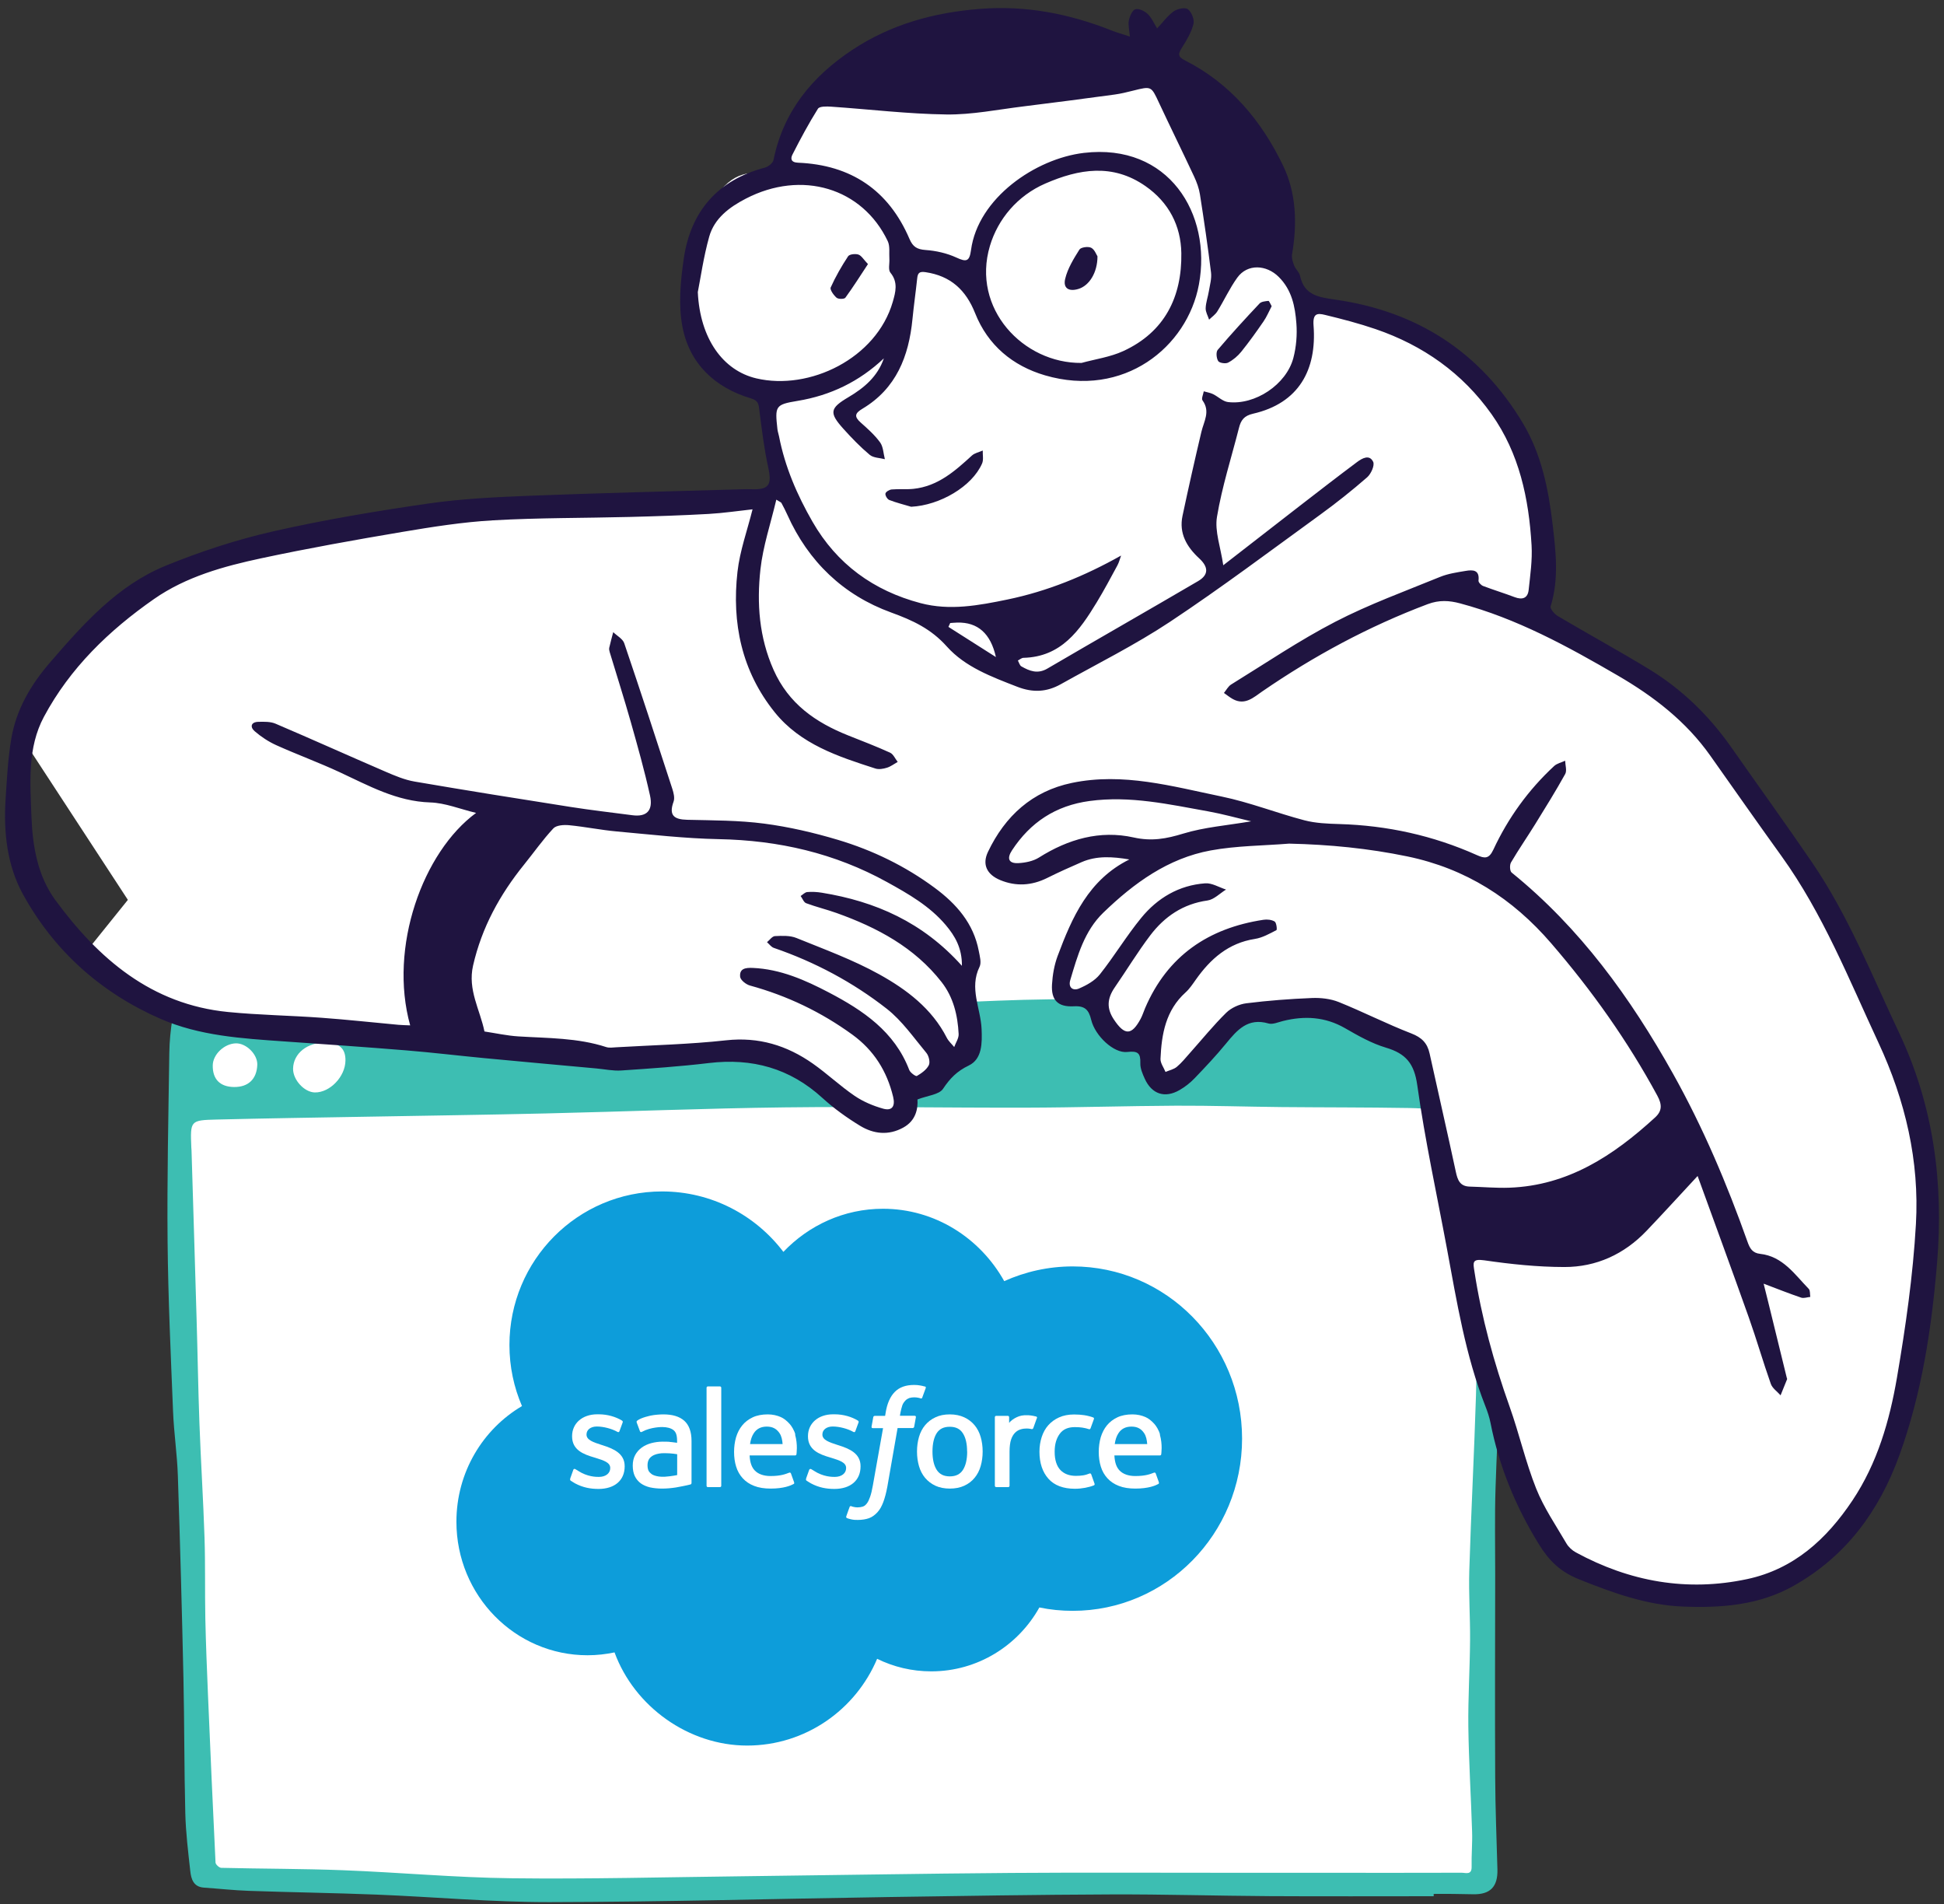 <svg width="193" height="189" viewBox="0 0 193 189" fill="none" xmlns="http://www.w3.org/2000/svg">
<rect x="0" y="0" width="193" height="189" fill="#333333" stroke="none"/>
<g clip-path="url(#clip0_151_72787)">
<path d="M2.403 73.568C2.845 70.773 7.857 60.33 18.763 56.653C29.669 52.976 47.502 49.887 55.019 50.181C62.535 50.475 75.947 49.887 75.947 49.887L77.863 46.945L75.799 39.15C75.799 39.15 67.546 40.033 69.02 26.795C70.493 13.557 77.273 17.823 77.273 17.823C77.273 17.823 76.388 12.234 82.726 7.821C89.063 3.409 106.897 0.761 113.234 4.291C119.571 7.821 124.141 11.646 125.319 16.793C126.498 21.942 127.088 25.912 127.088 25.912L129.593 30.178C129.593 30.178 149.195 32.09 151.995 45.033C154.796 57.977 152.29 60.772 152.29 60.772C152.29 60.772 166.439 65.037 176.313 82.099C186.188 99.16 192.525 108.427 191.052 125.93C189.578 143.434 184.272 154.759 175.871 157.406C167.47 160.053 156.712 156.67 154.648 153.876C152.585 151.082 145.511 136.226 145.511 136.226L31.142 117.546L2.403 73.568Z" fill="white"/>
<path d="M17.583 104.162C17.327 105.31 18.91 185.794 20.384 185.941C21.857 186.088 61.356 187.852 94.664 187.558C127.972 187.264 146.1 187.852 146.69 186.529C147.28 185.205 148.017 109.015 147.132 108.279C146.248 107.544 17.878 102.838 17.583 104.162Z" fill="white"/>
<path d="M149.203 127.851C149.281 120.651 149.082 113.451 148.934 106.251C148.903 104.765 148.627 103.274 148.374 101.803C148.223 100.906 147.635 100.313 146.655 100.339C144.963 100.382 143.267 100.475 141.575 100.541C140.751 100.575 139.923 100.673 139.11 100.607C137.134 100.448 135.174 100.16 133.198 100.02C131.379 99.893 129.542 99.931 127.718 99.823C124.771 99.648 121.826 99.302 118.871 99.236C113.994 99.128 109.108 99.136 104.227 99.19C100.754 99.228 97.281 99.395 93.812 99.55C89.312 99.752 84.816 100.093 80.313 100.195C75.284 100.307 70.247 100.311 65.215 100.191C60.913 100.09 56.615 99.71 52.314 99.515C49.852 99.403 47.382 99.43 44.913 99.379C41.623 99.305 38.328 99.131 35.034 99.15C29.942 99.178 24.863 99.469 19.85 100.498C19.419 100.587 18.843 100.548 18.489 100.322C17.493 99.689 17.236 100.381 17.124 101.064C16.941 102.205 16.824 103.362 16.809 104.515C16.72 110.753 16.58 116.989 16.638 123.227C16.692 128.859 16.956 134.491 17.182 140.119C17.267 142.238 17.587 144.349 17.657 146.469C17.882 153.176 18.065 159.884 18.213 166.59C18.31 171.042 18.283 175.498 18.396 179.946C18.442 181.879 18.68 183.808 18.893 185.729C18.978 186.505 19.208 187.285 20.231 187.359C21.728 187.463 23.221 187.63 24.723 187.681C28.947 187.829 33.174 187.887 37.398 188.054C43.119 188.283 48.837 188.807 54.558 188.799C65.779 188.78 77 188.466 88.22 188.295C95.574 188.186 102.929 188.062 110.288 188.035C115.53 188.015 120.777 188.174 126.023 188.206C131.461 188.237 136.898 188.214 142.335 188.214V187.985C142.966 187.985 143.599 187.977 144.229 187.985C144.91 187.992 145.59 188.008 146.271 188.019C147.955 188.05 148.71 187.27 148.664 185.555C148.582 182.516 148.454 179.473 148.442 176.433C148.411 169.706 148.434 162.98 148.442 156.254C148.446 153.402 148.384 150.544 148.477 147.696C148.691 141.078 149.131 134.464 149.205 127.85L149.203 127.851ZM146.706 126.182C146.655 130.288 146.659 134.395 146.535 138.501C146.356 144.304 146.048 150.102 145.87 155.906C145.8 158.203 145.967 160.505 145.948 162.803C145.928 165.663 145.742 168.52 145.776 171.373C145.823 174.855 146.041 178.329 146.15 181.807C146.188 182.963 146.076 184.12 146.103 185.277C146.127 186.146 145.512 185.882 145.103 185.882C140.487 185.898 135.874 185.891 131.258 185.887H122.371C115.035 185.891 107.7 185.848 100.365 185.902C91.494 185.968 82.626 186.127 73.755 186.232C66.09 186.321 58.423 186.523 50.758 186.43C45.189 186.364 39.623 185.847 34.049 185.633C30.024 185.478 25.991 185.494 21.965 185.396C21.764 185.392 21.405 185.063 21.398 184.873C21.126 179.315 20.881 173.757 20.647 168.198C20.542 165.695 20.441 163.187 20.386 160.684C20.331 157.994 20.394 155.304 20.305 152.618C20.18 148.83 19.939 145.05 19.799 141.261C19.672 137.78 19.621 134.298 19.515 130.817C19.356 125.271 19.181 119.724 19.014 114.177C19.01 114.08 18.998 113.983 18.994 113.886C18.886 111.231 18.886 111.189 21.495 111.123C26.435 111.002 31.378 110.928 36.318 110.843C42.272 110.734 48.23 110.657 54.185 110.517C62.096 110.335 70.006 110.009 77.921 109.915C85.925 109.818 93.933 109.962 101.94 109.943C106.884 109.932 111.823 109.772 116.767 109.748C120.247 109.733 123.728 109.85 127.21 109.884C131.422 109.923 135.633 109.907 139.846 109.977C141.732 110.009 143.614 110.222 145.5 110.291C146.554 110.327 146.908 110.765 146.889 111.817C146.791 116.603 146.76 121.392 146.706 126.182Z" fill="#3DBEB2"/>
<path d="M34.297 105.28C34.271 106.873 32.753 108.451 31.265 108.433C30.216 108.419 29.081 107.186 29.097 106.078C29.119 104.554 30.523 103.438 32.354 103.488C33.707 103.525 34.317 104.088 34.297 105.28Z" fill="white"/>
<path d="M23.243 107.894C21.845 107.881 21.098 107.123 21.122 105.74C21.14 104.662 22.252 103.599 23.403 103.56C24.441 103.525 25.581 104.657 25.544 105.687C25.492 107.103 24.654 107.907 23.243 107.894Z" fill="white"/>
<path d="M153.618 152.552C151.408 149.463 145.07 128.282 144.186 121.958C143.301 115.634 140.353 104.014 140.353 104.014C140.353 104.014 133.279 100.19 131.069 100.19C128.858 100.19 123.552 99.601 122.373 100.925C121.194 102.249 117.539 108.021 115.593 107.543C113.647 107.066 114.414 103.72 114.414 103.72C114.414 103.72 112.35 104.603 111.024 103.426C109.698 102.249 108.813 99.307 108.813 99.307C108.813 99.307 106.603 99.748 105.865 98.866C105.128 97.983 105.275 94.895 107.044 91.953C108.813 89.011 114.119 85.187 114.119 85.187C114.119 85.187 111.319 83.275 108.371 84.157C105.423 85.04 101.149 87.392 99.528 86.216C97.907 85.039 101.739 77.979 109.992 78.714C118.246 79.45 125.762 81.656 125.762 81.656C125.762 81.656 142.712 84.01 148.017 86.805C153.323 89.599 162.608 104.161 167.03 111.073C171.451 117.986 174.841 131.224 174.841 131.224L153.618 152.552Z" fill="white"/>
<path d="M8.445 94.601C10.804 97.542 13.603 101.367 29.963 102.69C46.322 104.013 62.387 105.779 65.188 105.044C67.988 104.308 74.031 103.573 77.126 105.044C80.22 106.514 86.853 112.398 88.621 111.221C90.39 110.044 90.095 108.132 90.095 108.132C90.095 108.132 94.664 106.367 95.549 105.044C96.433 103.72 95.991 99.895 95.843 98.866C95.696 97.836 97.465 95.042 96.285 92.836C95.106 90.63 88.621 84.894 83.905 84.011C79.189 83.128 51.039 80.334 51.039 80.334C51.039 80.334 40.133 78.422 36.891 76.804C33.649 75.186 26.427 72.245 26.427 72.245L8.446 94.601L8.445 94.601Z" fill="white"/>
<path d="M175.094 127.419C175.294 128.22 175.431 128.762 175.565 129.306C176.174 131.79 176.783 134.273 177.391 136.757C177.403 136.804 177.436 136.859 177.422 136.896C177.21 137.43 176.991 137.962 176.775 138.495C176.444 138.12 175.962 137.798 175.807 137.361C175.035 135.18 174.397 132.953 173.623 130.773C171.957 126.081 170.237 121.406 168.539 116.725C166.749 118.65 165.128 120.433 163.464 122.174C161.249 124.493 158.483 125.766 155.306 125.761C152.656 125.758 149.991 125.479 147.365 125.097C146.131 124.917 146.248 125.333 146.378 126.179C147.085 130.781 148.314 135.24 149.875 139.624C150.829 142.303 151.456 145.104 152.506 147.74C153.27 149.657 154.468 151.404 155.516 153.201C155.725 153.56 156.086 153.889 156.455 154.089C161.805 156.994 167.489 158.013 173.466 156.735C178.098 155.744 181.35 152.766 183.909 148.934C186.382 145.231 187.595 141.027 188.33 136.739C189.192 131.7 189.922 126.607 190.212 121.509C190.571 115.244 189.163 109.23 186.496 103.502C183.553 97.183 180.977 90.684 176.865 84.971C174.486 81.667 172.149 78.332 169.798 75.006C167.396 71.607 164.194 69.137 160.633 67.064C155.64 64.159 150.586 61.39 144.953 59.888C143.891 59.605 142.887 59.532 141.733 59.968C135.887 62.17 130.449 65.102 125.313 68.631C124.465 69.213 123.609 70.04 122.415 69.398C122.096 69.227 121.812 68.987 121.512 68.78C121.748 68.496 121.931 68.124 122.228 67.941C125.655 65.83 129 63.56 132.567 61.715C135.909 59.985 139.479 58.69 142.972 57.261C143.767 56.937 144.652 56.81 145.509 56.666C146.217 56.547 146.913 56.546 146.785 57.635C146.767 57.795 147.039 58.084 147.236 58.16C148.276 58.556 149.344 58.88 150.385 59.275C151.15 59.564 151.677 59.369 151.764 58.559C151.921 57.088 152.14 55.597 152.054 54.131C151.785 49.489 150.841 45.011 148.089 41.122C145.195 37.033 141.279 34.278 136.561 32.663C134.918 32.101 133.229 31.662 131.54 31.254C130.789 31.072 130.316 31.087 130.409 32.308C130.745 36.703 128.954 40.024 124.395 41.065C123.506 41.268 123.199 41.711 123.009 42.456C122.259 45.403 121.319 48.316 120.821 51.303C120.583 52.727 121.18 54.29 121.446 56.106C124.219 53.953 126.697 52.024 129.183 50.102C131.022 48.681 132.861 47.257 134.723 45.866C135.227 45.489 135.959 45.069 136.328 45.839C136.497 46.19 136.114 47.042 135.728 47.378C134.231 48.682 132.671 49.924 131.063 51.09C126.125 54.672 121.244 58.343 116.165 61.714C112.7 64.013 108.945 65.878 105.308 67.916C103.928 68.688 102.559 68.774 101.003 68.17C98.451 67.179 95.826 66.209 94.006 64.175C92.43 62.413 90.63 61.578 88.467 60.793C83.733 59.073 80.253 55.75 78.165 51.091C77.988 50.695 77.787 50.308 77.581 49.926C77.542 49.852 77.426 49.82 77.072 49.595C76.512 51.968 75.75 54.212 75.496 56.513C75.124 59.896 75.363 63.252 76.796 66.481C78.29 69.849 80.969 71.71 84.222 73.003C85.61 73.555 87.008 74.089 88.367 74.708C88.691 74.856 88.874 75.312 89.124 75.625C88.77 75.823 88.436 76.084 88.057 76.201C87.697 76.313 87.252 76.392 86.911 76.282C83.204 75.09 79.47 73.876 76.909 70.691C73.628 66.61 72.642 61.835 73.217 56.754C73.453 54.67 74.192 52.644 74.713 50.554C73.297 50.707 71.829 50.929 70.353 51.012C67.737 51.158 65.117 51.244 62.497 51.311C57.987 51.426 53.469 51.388 48.968 51.645C45.938 51.817 42.913 52.296 39.915 52.801C35.245 53.589 30.579 54.422 25.948 55.411C22.203 56.212 18.476 57.236 15.282 59.463C10.821 62.574 6.95 66.308 4.36 71.149C2.718 74.218 2.997 77.635 3.118 80.969C3.227 83.942 3.714 86.913 5.5 89.345C9.788 95.179 15.04 99.701 22.647 100.449C25.727 100.752 28.832 100.795 31.921 101.02C34.471 101.205 37.014 101.487 39.56 101.72C39.938 101.754 40.318 101.756 40.722 101.775C38.562 94.023 41.984 84.557 47.266 80.687C45.67 80.304 44.201 79.695 42.715 79.648C39.371 79.543 36.6 77.981 33.708 76.639C31.648 75.682 29.506 74.9 27.434 73.967C26.662 73.619 25.923 73.132 25.283 72.578C24.807 72.167 24.9 71.66 25.658 71.647C26.226 71.636 26.855 71.616 27.357 71.832C31.009 73.39 34.628 75.023 38.274 76.595C39.204 76.997 40.169 77.405 41.158 77.575C46.313 78.46 51.478 79.283 56.645 80.094C58.685 80.415 60.74 80.648 62.789 80.918C64.197 81.103 64.865 80.46 64.531 78.95C63.989 76.5 63.308 74.078 62.624 71.661C61.966 69.338 61.229 67.038 60.531 64.726C60.49 64.588 60.456 64.428 60.486 64.294C60.603 63.775 60.746 63.261 60.88 62.745C61.255 63.109 61.825 63.407 61.974 63.846C63.606 68.646 65.179 73.466 66.745 78.287C66.876 78.691 67.005 79.2 66.873 79.565C66.381 80.926 66.904 81.339 68.225 81.37C70.776 81.431 73.347 81.42 75.869 81.75C78.339 82.074 80.799 82.647 83.188 83.361C86.642 84.393 89.873 85.963 92.789 88.118C94.954 89.717 96.655 91.65 97.173 94.391C97.272 94.909 97.453 95.549 97.249 95.963C96.207 98.085 97.366 100.088 97.452 102.14C97.51 103.528 97.516 105.118 96.181 105.759C95.003 106.324 94.318 107.034 93.625 108.071C93.235 108.655 92.094 108.74 91.086 109.128C91.137 110.013 90.961 111.214 89.676 111.921C88.2 112.733 86.721 112.555 85.381 111.738C84.062 110.935 82.784 110.015 81.645 108.976C78.416 106.028 74.671 105.001 70.374 105.515C67.487 105.861 64.581 106.057 61.679 106.253C60.869 106.308 60.042 106.128 59.224 106.053C55.519 105.714 51.812 105.381 48.108 105.029C45.509 104.783 42.916 104.468 40.314 104.256C36.27 103.926 32.221 103.647 28.172 103.365C24.007 103.074 19.803 102.816 15.935 101.126C10.029 98.545 5.376 94.392 2.278 88.761C0.708 85.91 0.342 82.606 0.555 79.323C0.686 77.315 0.787 75.292 1.122 73.314C1.611 70.428 3.059 67.964 4.963 65.76C8.276 61.925 11.665 58.101 16.473 56.141C19.908 54.741 23.482 53.569 27.097 52.747C32.173 51.592 37.328 50.733 42.484 49.985C45.83 49.5 49.233 49.339 52.618 49.206C59.601 48.931 66.589 48.772 73.575 48.567C73.908 48.558 74.242 48.546 74.576 48.56C76.334 48.631 76.649 48.133 76.28 46.45C75.868 44.568 75.633 42.644 75.39 40.729C75.314 40.122 75.316 39.772 74.538 39.538C70.966 38.467 68.458 36.098 67.756 32.451C67.338 30.282 67.559 27.915 67.881 25.693C68.564 20.991 71.229 17.879 75.934 16.639C76.274 16.55 76.733 16.185 76.795 15.88C77.764 11.069 80.616 7.607 84.597 4.964C88.441 2.411 92.728 1.24 97.303 0.881C101.848 0.523 106.162 1.36 110.357 3.026C110.887 3.237 111.44 3.388 112.172 3.629C112.119 2.968 111.985 2.477 112.074 2.03C112.158 1.614 112.408 1.015 112.717 0.919C113.055 0.815 113.639 1.096 113.942 1.388C114.341 1.771 114.571 2.33 114.879 2.821C115.443 2.22 115.908 1.57 116.524 1.126C116.885 0.866 117.665 0.707 117.936 0.917C118.3 1.198 118.597 1.939 118.488 2.375C118.282 3.197 117.821 3.978 117.36 4.709C116.992 5.292 116.861 5.601 117.625 5.986C122.146 8.27 125.232 11.975 127.378 16.424C128.707 19.18 128.792 22.214 128.275 25.242C128.214 25.598 128.352 26.016 128.489 26.369C128.628 26.724 128.991 27.011 129.066 27.367C129.474 29.326 130.955 29.507 132.585 29.742C140.708 30.908 146.977 34.945 151.2 42.02C153.027 45.08 153.721 48.501 154.134 51.974C154.459 54.708 154.79 57.457 153.946 60.187C153.874 60.421 154.336 60.959 154.67 61.156C157.67 62.929 160.732 64.601 163.708 66.413C166.983 68.408 169.684 71.04 171.886 74.183C174.556 77.996 177.284 81.768 179.908 85.612C183.504 90.884 185.843 96.802 188.552 102.534C191.982 109.792 192.966 117.443 192.314 125.325C191.775 131.831 190.806 138.282 188.561 144.471C186.561 149.981 183.287 154.453 178.099 157.388C174.669 159.329 170.923 159.612 167.106 159.464C163.465 159.322 160.126 158.105 156.769 156.759C154.913 156.014 153.804 154.932 152.788 153.289C150.462 149.527 148.826 145.544 147.975 141.219C147.864 140.653 147.673 140.096 147.461 139.558C145.488 134.53 144.636 129.232 143.657 123.963C142.65 118.55 141.467 113.161 140.706 107.713C140.405 105.555 139.565 104.572 137.599 103.988C136.176 103.565 134.834 102.802 133.535 102.054C131.554 100.915 129.507 100.807 127.356 101.346C126.887 101.463 126.35 101.709 125.936 101.588C123.893 100.99 122.824 102.232 121.719 103.582C120.737 104.78 119.669 105.912 118.595 107.031C118.164 107.481 117.652 107.882 117.111 108.193C115.648 109.038 114.345 108.607 113.649 107.066C113.433 106.585 113.197 106.048 113.212 105.543C113.242 104.536 112.991 104.293 111.91 104.416C110.582 104.568 108.716 102.814 108.334 101.227C108.098 100.243 107.721 99.821 106.621 99.882C105.021 99.971 104.348 99.267 104.443 97.711C104.5 96.761 104.669 95.78 105 94.891C106.437 91.049 108.066 87.32 112.122 85.307C110.438 85.023 108.882 84.923 107.385 85.571C106.23 86.07 105.08 86.589 103.953 87.149C102.427 87.907 100.87 88.001 99.312 87.359C97.98 86.809 97.484 85.813 98.088 84.549C99.785 81 102.468 78.531 106.418 77.709C111.497 76.651 116.392 78.052 121.28 79.061C124.064 79.635 126.743 80.697 129.501 81.421C130.613 81.712 131.807 81.759 132.968 81.793C137.726 81.931 142.282 82.933 146.624 84.875C147.39 85.218 147.82 85.276 148.261 84.332C149.727 81.189 151.737 78.404 154.292 76.037C154.576 75.773 155.02 75.68 155.389 75.508C155.4 75.953 155.579 76.49 155.393 76.826C154.456 78.512 153.437 80.152 152.421 81.793C151.63 83.071 150.773 84.309 150.012 85.604C149.866 85.853 149.891 86.457 150.074 86.606C156.867 92.102 161.866 99.017 166.091 106.563C169.081 111.905 171.453 117.513 173.496 123.268C173.722 123.903 173.979 124.37 174.741 124.453C176.995 124.699 178.17 126.489 179.573 127.931C179.73 128.093 179.68 128.457 179.726 128.727C179.421 128.756 179.081 128.888 178.816 128.799C177.645 128.403 176.495 127.943 175.099 127.416L175.094 127.419ZM111.302 55.14C111.182 55.468 111.1 55.818 110.934 56.122C110.268 57.352 109.611 58.589 108.885 59.784C107.191 62.569 105.365 65.202 101.608 65.294C101.422 65.298 101.239 65.469 101.055 65.562C101.169 65.761 101.233 66.047 101.404 66.144C102.219 66.609 103.02 66.926 103.985 66.36C108.963 63.447 113.975 60.592 118.951 57.677C120.01 57.056 119.988 56.282 119.058 55.424C117.821 54.283 117.029 52.938 117.402 51.19C117.994 48.406 118.619 45.629 119.275 42.859C119.522 41.819 120.184 40.837 119.385 39.741C119.257 39.565 119.459 39.148 119.509 38.842C119.815 38.931 120.14 38.98 120.423 39.116C120.932 39.362 121.394 39.843 121.914 39.907C124.603 40.234 127.708 38.169 128.404 35.531C128.694 34.429 128.793 33.225 128.704 32.089C128.575 30.421 128.261 28.79 126.953 27.486C125.731 26.267 123.848 26.161 122.842 27.553C122.084 28.602 121.539 29.801 120.856 30.907C120.659 31.227 120.315 31.457 120.039 31.728C119.917 31.348 119.685 30.965 119.698 30.59C119.718 30.02 119.926 29.461 120.019 28.89C120.119 28.28 120.305 27.648 120.231 27.052C119.913 24.46 119.534 21.874 119.13 19.294C119.034 18.687 118.813 18.081 118.551 17.521C117.404 15.068 116.205 12.639 115.058 10.186C114.291 8.546 114.318 8.54 112.5 8.996C111.891 9.148 111.277 9.302 110.656 9.385C107.639 9.792 104.621 10.193 101.6 10.562C99.054 10.873 96.5 11.396 93.957 11.362C90.141 11.312 86.331 10.848 82.517 10.588C82.072 10.557 81.361 10.543 81.206 10.79C80.285 12.259 79.462 13.793 78.676 15.339C78.492 15.701 78.475 16.119 79.231 16.15C84.482 16.366 88.219 18.871 90.293 23.715C90.629 24.499 91.04 24.753 91.892 24.814C92.93 24.887 94.01 25.132 94.951 25.565C95.941 26.021 96.248 25.967 96.402 24.82C97.092 19.666 102.803 15.743 107.608 15.176C116.015 14.185 120.326 21.218 119.029 28.233C117.874 34.474 111.557 39.541 103.748 37.255C100.54 36.316 98.072 34.267 96.811 31.09C95.893 28.779 94.378 27.384 91.887 27.015C91.263 26.923 91.115 27.105 91.058 27.64C90.915 28.987 90.721 30.329 90.589 31.678C90.228 35.365 88.981 38.564 85.627 40.567C84.883 41.011 84.775 41.34 85.444 41.935C86.132 42.547 86.838 43.171 87.374 43.908C87.694 44.348 87.702 45.014 87.85 45.578C87.342 45.444 86.714 45.452 86.348 45.147C85.42 44.372 84.572 43.492 83.76 42.593C82.291 40.967 82.374 40.522 84.24 39.419C85.794 38.5 87.126 37.381 87.75 35.568C85.313 37.87 82.465 39.251 79.165 39.794C76.963 40.156 76.929 40.311 77.184 42.607C77.211 42.844 77.297 43.075 77.343 43.312C77.93 46.34 79.139 49.132 80.665 51.786C83.084 55.995 86.728 58.633 91.398 59.867C94.297 60.633 97.172 60.095 100.019 59.506C103.979 58.686 107.678 57.182 111.303 55.141L111.302 55.14ZM128.012 83.734C125.405 83.944 122.76 83.942 120.201 84.412C115.958 85.19 112.569 87.659 109.533 90.592C107.657 92.405 106.975 94.863 106.258 97.272C106.028 98.043 106.544 98.364 107.116 98.121C107.878 97.796 108.695 97.343 109.195 96.713C110.636 94.897 111.838 92.89 113.306 91.099C114.922 89.127 117.056 87.862 119.655 87.676C120.326 87.628 121.032 88.076 121.721 88.296C121.109 88.671 120.531 89.288 119.878 89.38C117.448 89.72 115.613 90.976 114.194 92.845C112.939 94.501 111.858 96.288 110.676 98.001C109.905 99.118 109.857 100.097 110.586 101.193C111.652 102.798 112.348 102.786 113.241 101.129C113.424 100.79 113.535 100.414 113.688 100.059C115.91 94.879 119.959 92.126 125.433 91.296C125.798 91.24 126.252 91.285 126.549 91.469C126.729 91.58 126.804 92.281 126.723 92.323C126.041 92.674 125.333 93.078 124.59 93.194C121.948 93.605 120.169 95.182 118.706 97.258C118.399 97.693 118.096 98.15 117.705 98.503C115.734 100.278 115.318 102.638 115.214 105.095C115.197 105.521 115.537 105.963 115.712 106.397C116.09 106.234 116.529 106.145 116.833 105.893C117.314 105.493 117.712 104.991 118.131 104.521C119.327 103.182 120.459 101.78 121.737 100.524C122.237 100.032 123.035 99.671 123.738 99.583C125.899 99.313 128.077 99.147 130.253 99.06C131.138 99.024 132.102 99.135 132.916 99.461C135.34 100.437 137.676 101.634 140.112 102.574C141.15 102.975 141.703 103.53 141.931 104.567C142.789 108.478 143.694 112.379 144.531 116.295C144.709 117.129 144.938 117.754 145.918 117.779C147.224 117.812 148.532 117.934 149.834 117.888C155.676 117.683 160.192 114.694 164.315 110.917C165.017 110.274 165.024 109.647 164.537 108.748C161.59 103.31 158.043 98.314 154.002 93.629C150.159 89.171 145.522 86.209 139.714 85.004C135.845 84.203 131.963 83.826 128.01 83.737L128.012 83.734ZM95.499 95.863C95.518 94.089 94.8 92.89 93.891 91.814C92.299 89.934 90.207 88.735 88.07 87.555C82.861 84.678 77.297 83.406 71.373 83.292C67.99 83.227 64.611 82.833 61.235 82.528C59.649 82.386 58.079 82.06 56.493 81.907C55.977 81.857 55.235 81.905 54.936 82.225C53.887 83.35 52.998 84.621 52.028 85.821C49.622 88.8 47.831 92.055 46.966 95.84C46.416 98.248 47.656 100.217 48.097 102.382C49.224 102.551 50.345 102.802 51.477 102.871C54.402 103.052 57.348 103.005 60.184 103.929C60.492 104.03 60.861 103.968 61.201 103.949C64.828 103.737 68.47 103.658 72.077 103.259C75.319 102.901 78.125 103.763 80.703 105.574C82.128 106.575 83.405 107.79 84.844 108.769C85.693 109.347 86.696 109.769 87.689 110.046C88.548 110.284 88.9 109.822 88.672 108.875C88.058 106.321 86.762 104.251 84.622 102.696C81.529 100.449 78.146 98.832 74.456 97.821C74.064 97.714 73.514 97.279 73.481 96.951C73.399 96.128 74.016 96.042 74.739 96.073C77.489 96.191 79.943 97.282 82.295 98.513C85.672 100.282 88.814 102.387 90.269 106.2C90.372 106.473 90.918 106.861 91.025 106.799C91.484 106.531 91.985 106.179 92.212 105.729C92.364 105.428 92.213 104.798 91.969 104.505C90.711 102.996 89.56 101.319 88.037 100.127C84.667 97.489 80.897 95.484 76.826 94.085C76.565 93.996 76.372 93.711 76.148 93.518C76.41 93.306 76.665 92.927 76.936 92.915C77.648 92.882 78.434 92.844 79.072 93.103C81.847 94.23 84.69 95.266 87.297 96.713C90.006 98.217 92.518 100.105 93.997 103.006C94.172 103.349 94.484 103.62 94.733 103.925C94.888 103.493 95.195 103.055 95.174 102.633C95.08 100.771 94.655 98.982 93.478 97.475C90.781 94.025 87.087 92.065 83.06 90.624C82.063 90.268 81.026 90.02 80.035 89.65C79.796 89.561 79.668 89.18 79.488 88.934C79.705 88.797 79.915 88.562 80.142 88.543C80.621 88.503 81.116 88.531 81.592 88.608C86.904 89.472 91.612 91.526 95.497 95.863L95.499 95.863ZM69.278 28.993C69.496 33.618 71.781 36.781 75.091 37.557C80.366 38.794 87.014 35.582 88.636 29.955C88.907 29.014 89.188 28.015 88.399 27.065C88.161 26.778 88.328 26.162 88.297 25.697C88.258 25.105 88.373 24.434 88.135 23.934C85.615 18.644 79.595 16.839 74.039 19.72C72.418 20.56 70.919 21.668 70.408 23.498C69.843 25.521 69.55 27.621 69.278 28.992L69.278 28.993ZM107.373 36.023C108.759 35.643 110.225 35.441 111.513 34.85C115.639 32.957 117.353 29.454 117.282 25.118C117.238 22.406 116.044 20.09 113.721 18.471C110.458 16.195 107.113 16.77 103.783 18.216C101.01 19.419 99.07 21.751 98.278 24.411C96.429 30.622 101.585 36.084 107.373 36.023ZM124.217 81.521C122.745 81.177 121.365 80.788 119.96 80.536C116.064 79.838 112.192 78.96 108.169 79.505C104.813 79.96 102.304 81.61 100.473 84.397C99.933 85.218 100.143 85.722 101.109 85.671C101.802 85.634 102.574 85.478 103.146 85.118C106.052 83.286 109.201 82.376 112.555 83.125C114.334 83.523 115.796 83.254 117.465 82.743C119.567 82.1 121.816 81.932 124.217 81.521ZM94.337 61.839C94.278 61.967 94.218 62.096 94.16 62.223C95.662 63.178 97.163 64.132 98.873 65.218C98.356 62.884 97.076 61.743 95.033 61.795C94.8 61.801 94.569 61.825 94.337 61.839Z" fill="#1F1440"/>
<path d="M90.461 50.3C89.732 50.083 88.992 49.901 88.286 49.627C88.092 49.551 87.868 49.175 87.907 48.988C87.943 48.812 88.298 48.602 88.528 48.582C89.245 48.52 89.974 48.595 90.688 48.521C93.098 48.269 94.802 46.767 96.486 45.219C96.764 44.964 97.203 44.882 97.568 44.718C97.552 45.151 97.662 45.638 97.501 46.006C96.499 48.296 93.311 50.154 90.461 50.3Z" fill="#1F1440"/>
<path d="M126.25 30.392C125.986 30.895 125.768 31.43 125.448 31.895C124.741 32.923 124.014 33.941 123.232 34.911C122.881 35.346 122.418 35.735 121.926 35.993C121.676 36.124 121.066 36.033 120.943 35.839C120.764 35.556 120.708 34.945 120.896 34.724C122.23 33.151 123.628 31.63 125.043 30.127C125.229 29.93 125.622 29.897 125.928 29.865C126.003 29.857 126.11 30.153 126.251 30.393L126.25 30.392Z" fill="#1F1440"/>
<path d="M86.171 26.213C85.405 27.374 84.703 28.491 83.926 29.552C83.817 29.7 83.229 29.703 83.055 29.552C82.765 29.3 82.373 28.754 82.472 28.532C82.956 27.456 83.549 26.422 84.2 25.436C84.335 25.231 84.919 25.167 85.22 25.267C85.525 25.37 85.734 25.757 86.171 26.213Z" fill="#1F1440"/>
<path d="M108.958 25.445C108.954 27.084 108.129 28.359 107.06 28.681C106.118 28.965 105.525 28.617 105.752 27.671C105.997 26.646 106.593 25.683 107.164 24.773C107.31 24.54 108.031 24.44 108.329 24.591C108.677 24.767 108.851 25.285 108.958 25.445Z" fill="#1F1440"/>
<g clip-path="url(#clip1_151_72787)">
<path d="M77.774 124.258C80.291 121.619 83.789 119.978 87.662 119.978C92.815 119.978 97.302 122.874 99.699 127.162C101.781 126.226 104.084 125.701 106.499 125.701C115.789 125.701 123.313 133.35 123.313 142.794C123.313 152.239 115.781 159.887 106.499 159.887C105.364 159.887 104.255 159.776 103.189 159.552C101.081 163.333 97.063 165.894 92.456 165.894C90.528 165.894 88.703 165.448 87.082 164.648C84.949 169.71 79.967 173.259 74.174 173.259C68.382 173.259 62.99 169.409 61.011 164.012C60.149 164.193 59.253 164.296 58.332 164.296C51.14 164.296 45.313 158.366 45.313 151.044C45.313 146.137 47.932 141.858 51.823 139.563C51.021 137.707 50.577 135.653 50.577 133.505C50.577 125.083 57.359 118.259 65.728 118.259C70.642 118.259 75.01 120.614 77.774 124.258Z" fill="#0D9DDA"/>
<path d="M56.617 146.782C56.566 146.911 56.634 146.937 56.651 146.962C56.797 147.066 56.95 147.143 57.095 147.237C57.889 147.659 58.639 147.787 59.424 147.787C61.028 147.787 62.017 146.928 62.017 145.553V145.527C62.017 144.255 60.891 143.791 59.842 143.456L59.706 143.413C58.912 143.155 58.23 142.932 58.23 142.399V142.373C58.23 141.927 58.631 141.591 59.254 141.591C59.944 141.591 60.764 141.823 61.284 142.116C61.284 142.116 61.437 142.219 61.497 142.064C61.531 141.978 61.796 141.256 61.821 141.179C61.855 141.093 61.796 141.033 61.745 140.998C61.139 140.629 60.311 140.38 59.45 140.38H59.288C57.82 140.38 56.797 141.273 56.797 142.545V142.571C56.797 143.92 57.923 144.35 58.98 144.659L59.151 144.711C59.919 144.952 60.584 145.158 60.584 145.699V145.725C60.584 146.223 60.149 146.593 59.458 146.593C59.185 146.593 58.324 146.593 57.394 145.991C57.283 145.923 57.215 145.88 57.129 145.828C57.087 145.802 56.967 145.751 56.916 145.897L56.6 146.782H56.617Z" fill="white"/>
<path d="M80.035 146.782C79.984 146.911 80.052 146.937 80.069 146.962C80.215 147.066 80.368 147.143 80.513 147.237C81.306 147.659 82.057 147.787 82.842 147.787C84.446 147.787 85.436 146.928 85.436 145.553V145.527C85.436 144.255 84.318 143.791 83.26 143.456L83.124 143.413C82.33 143.155 81.648 142.932 81.648 142.399V142.373C81.648 141.927 82.049 141.591 82.671 141.591C83.362 141.591 84.181 141.823 84.702 142.116C84.702 142.116 84.855 142.219 84.915 142.064C84.949 141.978 85.214 141.256 85.239 141.179C85.273 141.093 85.214 141.033 85.162 140.998C84.557 140.629 83.729 140.38 82.868 140.38H82.706C81.238 140.38 80.215 141.273 80.215 142.545V142.571C80.215 143.92 81.341 144.35 82.398 144.659L82.569 144.711C83.337 144.952 84.002 145.158 84.002 145.699V145.725C84.002 146.223 83.567 146.593 82.876 146.593C82.603 146.593 81.742 146.593 80.812 145.991C80.701 145.923 80.632 145.88 80.547 145.828C80.522 145.811 80.385 145.759 80.334 145.897L80.018 146.782H80.035Z" fill="white"/>
<path d="M97.362 142.631C97.234 142.184 97.029 141.789 96.756 141.462C96.483 141.136 96.142 140.869 95.732 140.68C95.323 140.491 94.845 140.388 94.299 140.388C93.753 140.388 93.275 140.483 92.866 140.68C92.456 140.869 92.115 141.136 91.842 141.462C91.569 141.789 91.364 142.184 91.236 142.631C91.108 143.078 91.04 143.559 91.04 144.075C91.04 144.591 91.108 145.08 91.236 145.519C91.364 145.966 91.569 146.361 91.842 146.687C92.115 147.014 92.465 147.28 92.866 147.469C93.275 147.658 93.753 147.753 94.299 147.753C94.845 147.753 95.323 147.658 95.732 147.469C96.142 147.28 96.483 147.023 96.756 146.687C97.029 146.361 97.234 145.966 97.362 145.519C97.49 145.072 97.558 144.591 97.558 144.075C97.558 143.559 97.49 143.069 97.362 142.631ZM96.022 144.075C96.022 144.857 95.877 145.467 95.596 145.905C95.314 146.335 94.888 146.541 94.299 146.541C93.71 146.541 93.284 146.335 93.002 145.905C92.721 145.467 92.576 144.857 92.576 144.075C92.576 143.293 92.721 142.683 92.994 142.253C93.275 141.823 93.693 141.617 94.29 141.617C94.888 141.617 95.306 141.823 95.587 142.253C95.869 142.683 96.014 143.293 96.014 144.075" fill="white"/>
<path fill-rule="evenodd" clip-rule="evenodd" d="M108.333 146.335C108.29 146.206 108.162 146.258 108.162 146.258C107.966 146.335 107.761 146.404 107.54 146.438C107.318 146.473 107.07 146.49 106.806 146.49C106.158 146.49 105.646 146.292 105.279 145.914C104.912 145.527 104.699 144.908 104.707 144.075C104.707 143.31 104.895 142.743 105.219 142.305C105.543 141.866 106.038 141.651 106.704 141.651C107.258 141.651 107.676 141.712 108.12 141.858C108.12 141.858 108.222 141.901 108.273 141.763C108.393 141.437 108.478 141.205 108.606 140.844C108.64 140.74 108.555 140.698 108.521 140.689C108.35 140.62 107.941 140.508 107.633 140.465C107.343 140.423 107.011 140.397 106.635 140.397C106.072 140.397 105.577 140.491 105.142 140.689C104.716 140.878 104.358 141.144 104.067 141.471C103.777 141.798 103.564 142.193 103.419 142.64C103.274 143.087 103.197 143.568 103.197 144.092C103.197 145.209 103.496 146.112 104.085 146.773C104.673 147.435 105.56 147.77 106.721 147.77C107.403 147.77 108.103 147.633 108.615 147.426C108.615 147.426 108.708 147.383 108.666 147.263L108.342 146.352L108.333 146.335Z" fill="white"/>
<path fill-rule="evenodd" clip-rule="evenodd" d="M115.167 142.382C115.056 141.952 114.774 141.514 114.587 141.316C114.296 140.998 114.015 140.783 113.725 140.655C113.358 140.491 112.914 140.388 112.428 140.388C111.865 140.388 111.353 140.483 110.935 140.68C110.517 140.878 110.167 141.144 109.894 141.48C109.621 141.815 109.417 142.21 109.28 142.666C109.152 143.112 109.084 143.602 109.084 144.118C109.084 144.633 109.152 145.132 109.289 145.57C109.425 146.017 109.647 146.404 109.946 146.73C110.244 147.057 110.628 147.315 111.08 147.487C111.532 147.667 112.087 147.753 112.718 147.753C114.024 147.753 114.715 147.452 114.996 147.298C115.047 147.272 115.09 147.22 115.039 147.083L114.74 146.249C114.697 146.129 114.569 146.172 114.569 146.172C114.245 146.292 113.785 146.507 112.71 146.507C112.01 146.507 111.49 146.301 111.166 145.974C110.833 145.639 110.671 145.149 110.637 144.462H115.158C115.158 144.462 115.278 144.462 115.286 144.35C115.286 144.298 115.44 143.413 115.15 142.391L115.167 142.382ZM110.671 143.336C110.73 142.906 110.85 142.545 111.038 142.262C111.311 141.832 111.737 141.6 112.334 141.6C112.932 141.6 113.315 141.832 113.597 142.262C113.785 142.545 113.861 142.915 113.896 143.336H110.671Z" fill="white"/>
<path fill-rule="evenodd" clip-rule="evenodd" d="M78.961 142.382C78.85 141.952 78.568 141.514 78.38 141.316C78.09 140.998 77.809 140.783 77.519 140.655C77.152 140.491 76.708 140.388 76.222 140.388C75.659 140.388 75.147 140.483 74.729 140.68C74.311 140.878 73.961 141.144 73.688 141.48C73.415 141.815 73.211 142.21 73.074 142.666C72.946 143.112 72.878 143.602 72.878 144.118C72.878 144.633 72.946 145.132 73.083 145.57C73.219 146.017 73.441 146.404 73.74 146.73C74.038 147.057 74.422 147.315 74.874 147.487C75.326 147.667 75.881 147.753 76.512 147.753C77.817 147.753 78.508 147.452 78.79 147.298C78.841 147.272 78.884 147.22 78.824 147.083L78.525 146.249C78.483 146.129 78.355 146.172 78.355 146.172C78.031 146.292 77.57 146.507 76.495 146.507C75.796 146.507 75.275 146.301 74.951 145.974C74.618 145.639 74.456 145.149 74.422 144.462H78.944C78.944 144.462 79.063 144.462 79.072 144.35C79.072 144.298 79.225 143.413 78.935 142.391L78.961 142.382ZM74.465 143.336C74.524 142.906 74.644 142.545 74.832 142.262C75.113 141.832 75.531 141.6 76.128 141.6C76.725 141.6 77.109 141.832 77.399 142.262C77.587 142.545 77.664 142.915 77.698 143.336H74.465Z" fill="white"/>
<path d="M66.488 143.112C66.3 143.095 66.07 143.095 65.78 143.095C65.396 143.095 65.02 143.147 64.662 143.241C64.312 143.336 63.988 143.482 63.715 143.68C63.442 143.877 63.22 144.126 63.058 144.427C62.896 144.728 62.819 145.08 62.819 145.476C62.819 145.871 62.888 146.232 63.024 146.516C63.161 146.799 63.357 147.04 63.613 147.229C63.86 147.409 64.176 147.547 64.534 147.633C64.892 147.71 65.293 147.753 65.728 147.753C66.189 147.753 66.658 147.71 67.102 147.641C67.546 147.564 68.092 147.452 68.237 147.418C68.39 147.383 68.552 147.341 68.552 147.341C68.663 147.315 68.655 147.194 68.655 147.194V143.026C68.655 142.116 68.407 141.437 67.93 141.016C67.452 140.594 66.761 140.388 65.856 140.388C65.515 140.388 64.969 140.431 64.645 140.5C64.645 140.5 63.655 140.689 63.254 141.016C63.254 141.016 63.169 141.067 63.212 141.196L63.536 142.064C63.579 142.176 63.681 142.141 63.681 142.141C63.681 142.141 63.715 142.124 63.758 142.107C64.628 141.634 65.728 141.643 65.728 141.643C66.215 141.643 66.59 141.746 66.846 141.935C67.093 142.124 67.221 142.416 67.221 143.018V143.207C66.838 143.147 66.479 143.121 66.479 143.121L66.488 143.112ZM64.688 146.309C64.508 146.163 64.483 146.129 64.423 146.043C64.338 145.905 64.287 145.708 64.287 145.45C64.287 145.046 64.415 144.762 64.688 144.565C64.688 144.565 65.08 144.221 66.001 144.238C66.65 144.238 67.23 144.341 67.23 144.341V146.412C67.23 146.412 66.658 146.533 66.01 146.576C65.089 146.627 64.679 146.309 64.688 146.309Z" fill="white"/>
<path fill-rule="evenodd" clip-rule="evenodd" d="M102.95 140.766C102.984 140.663 102.916 140.612 102.882 140.603C102.805 140.577 102.421 140.491 102.122 140.474C101.551 140.44 101.235 140.534 100.953 140.663C100.672 140.792 100.365 140.998 100.186 141.23V140.672C100.186 140.594 100.135 140.534 100.058 140.534H98.897C98.821 140.534 98.769 140.594 98.769 140.672V147.469C98.769 147.547 98.829 147.607 98.906 147.607H100.092C100.169 147.607 100.228 147.547 100.228 147.469V144.075C100.228 143.619 100.28 143.164 100.382 142.88C100.476 142.597 100.612 142.373 100.774 142.21C100.936 142.047 101.124 141.935 101.329 141.875C101.542 141.806 101.772 141.789 101.935 141.789C102.173 141.789 102.429 141.849 102.429 141.849C102.515 141.858 102.566 141.806 102.591 141.729C102.668 141.523 102.89 140.895 102.933 140.775L102.95 140.766Z" fill="white"/>
<path fill-rule="evenodd" clip-rule="evenodd" d="M91.799 137.621C91.654 137.578 91.526 137.544 91.356 137.518C91.185 137.483 90.972 137.466 90.741 137.466C89.922 137.466 89.283 137.698 88.83 138.162C88.378 138.618 88.071 139.314 87.926 140.225L87.875 140.534H86.851C86.851 140.534 86.723 140.534 86.698 140.663L86.527 141.608C86.519 141.703 86.553 141.755 86.672 141.755H87.67L86.655 147.452C86.578 147.908 86.484 148.286 86.382 148.578C86.28 148.862 86.186 149.068 86.066 149.223C85.947 149.369 85.844 149.48 85.657 149.541C85.503 149.592 85.324 149.618 85.128 149.618C85.017 149.618 84.872 149.601 84.761 149.575C84.65 149.558 84.599 149.532 84.514 149.498C84.514 149.498 84.394 149.455 84.352 149.575C84.317 149.669 84.044 150.408 84.019 150.503C83.985 150.589 84.036 150.666 84.087 150.683C84.224 150.735 84.317 150.761 84.497 150.804C84.744 150.864 84.957 150.864 85.162 150.864C85.58 150.864 85.955 150.804 86.271 150.692C86.587 150.58 86.86 150.374 87.107 150.108C87.372 149.816 87.534 149.506 87.696 149.085C87.849 148.673 87.986 148.157 88.097 147.555L89.112 141.746H90.605C90.605 141.746 90.733 141.746 90.758 141.617L90.929 140.672C90.938 140.577 90.903 140.526 90.784 140.526H89.342C89.342 140.526 89.419 139.984 89.581 139.494C89.649 139.288 89.786 139.125 89.897 139.005C90.008 138.893 90.136 138.816 90.272 138.764C90.417 138.721 90.579 138.695 90.758 138.695C90.895 138.695 91.031 138.712 91.134 138.73C91.27 138.755 91.33 138.773 91.364 138.79C91.509 138.833 91.535 138.79 91.56 138.721L91.91 137.767C91.944 137.664 91.859 137.621 91.825 137.612L91.799 137.621Z" fill="white"/>
<path fill-rule="evenodd" clip-rule="evenodd" d="M71.606 147.469C71.606 147.547 71.555 147.607 71.478 147.607H70.275C70.199 147.607 70.147 147.547 70.147 147.469V137.75C70.147 137.672 70.199 137.612 70.275 137.612H71.478C71.555 137.612 71.606 137.672 71.606 137.75V147.469Z" fill="white"/>
</g>
</g>
<defs>
<clipPath id="clip0_151_72787">
<rect width="192" height="188" fill="white" transform="translate(0.5 0.8)"/>
</clipPath>
<clipPath id="clip1_151_72787">
<rect width="78" height="55" fill="white" transform="translate(45.313 118.259)"/>
</clipPath>
</defs>
</svg>
